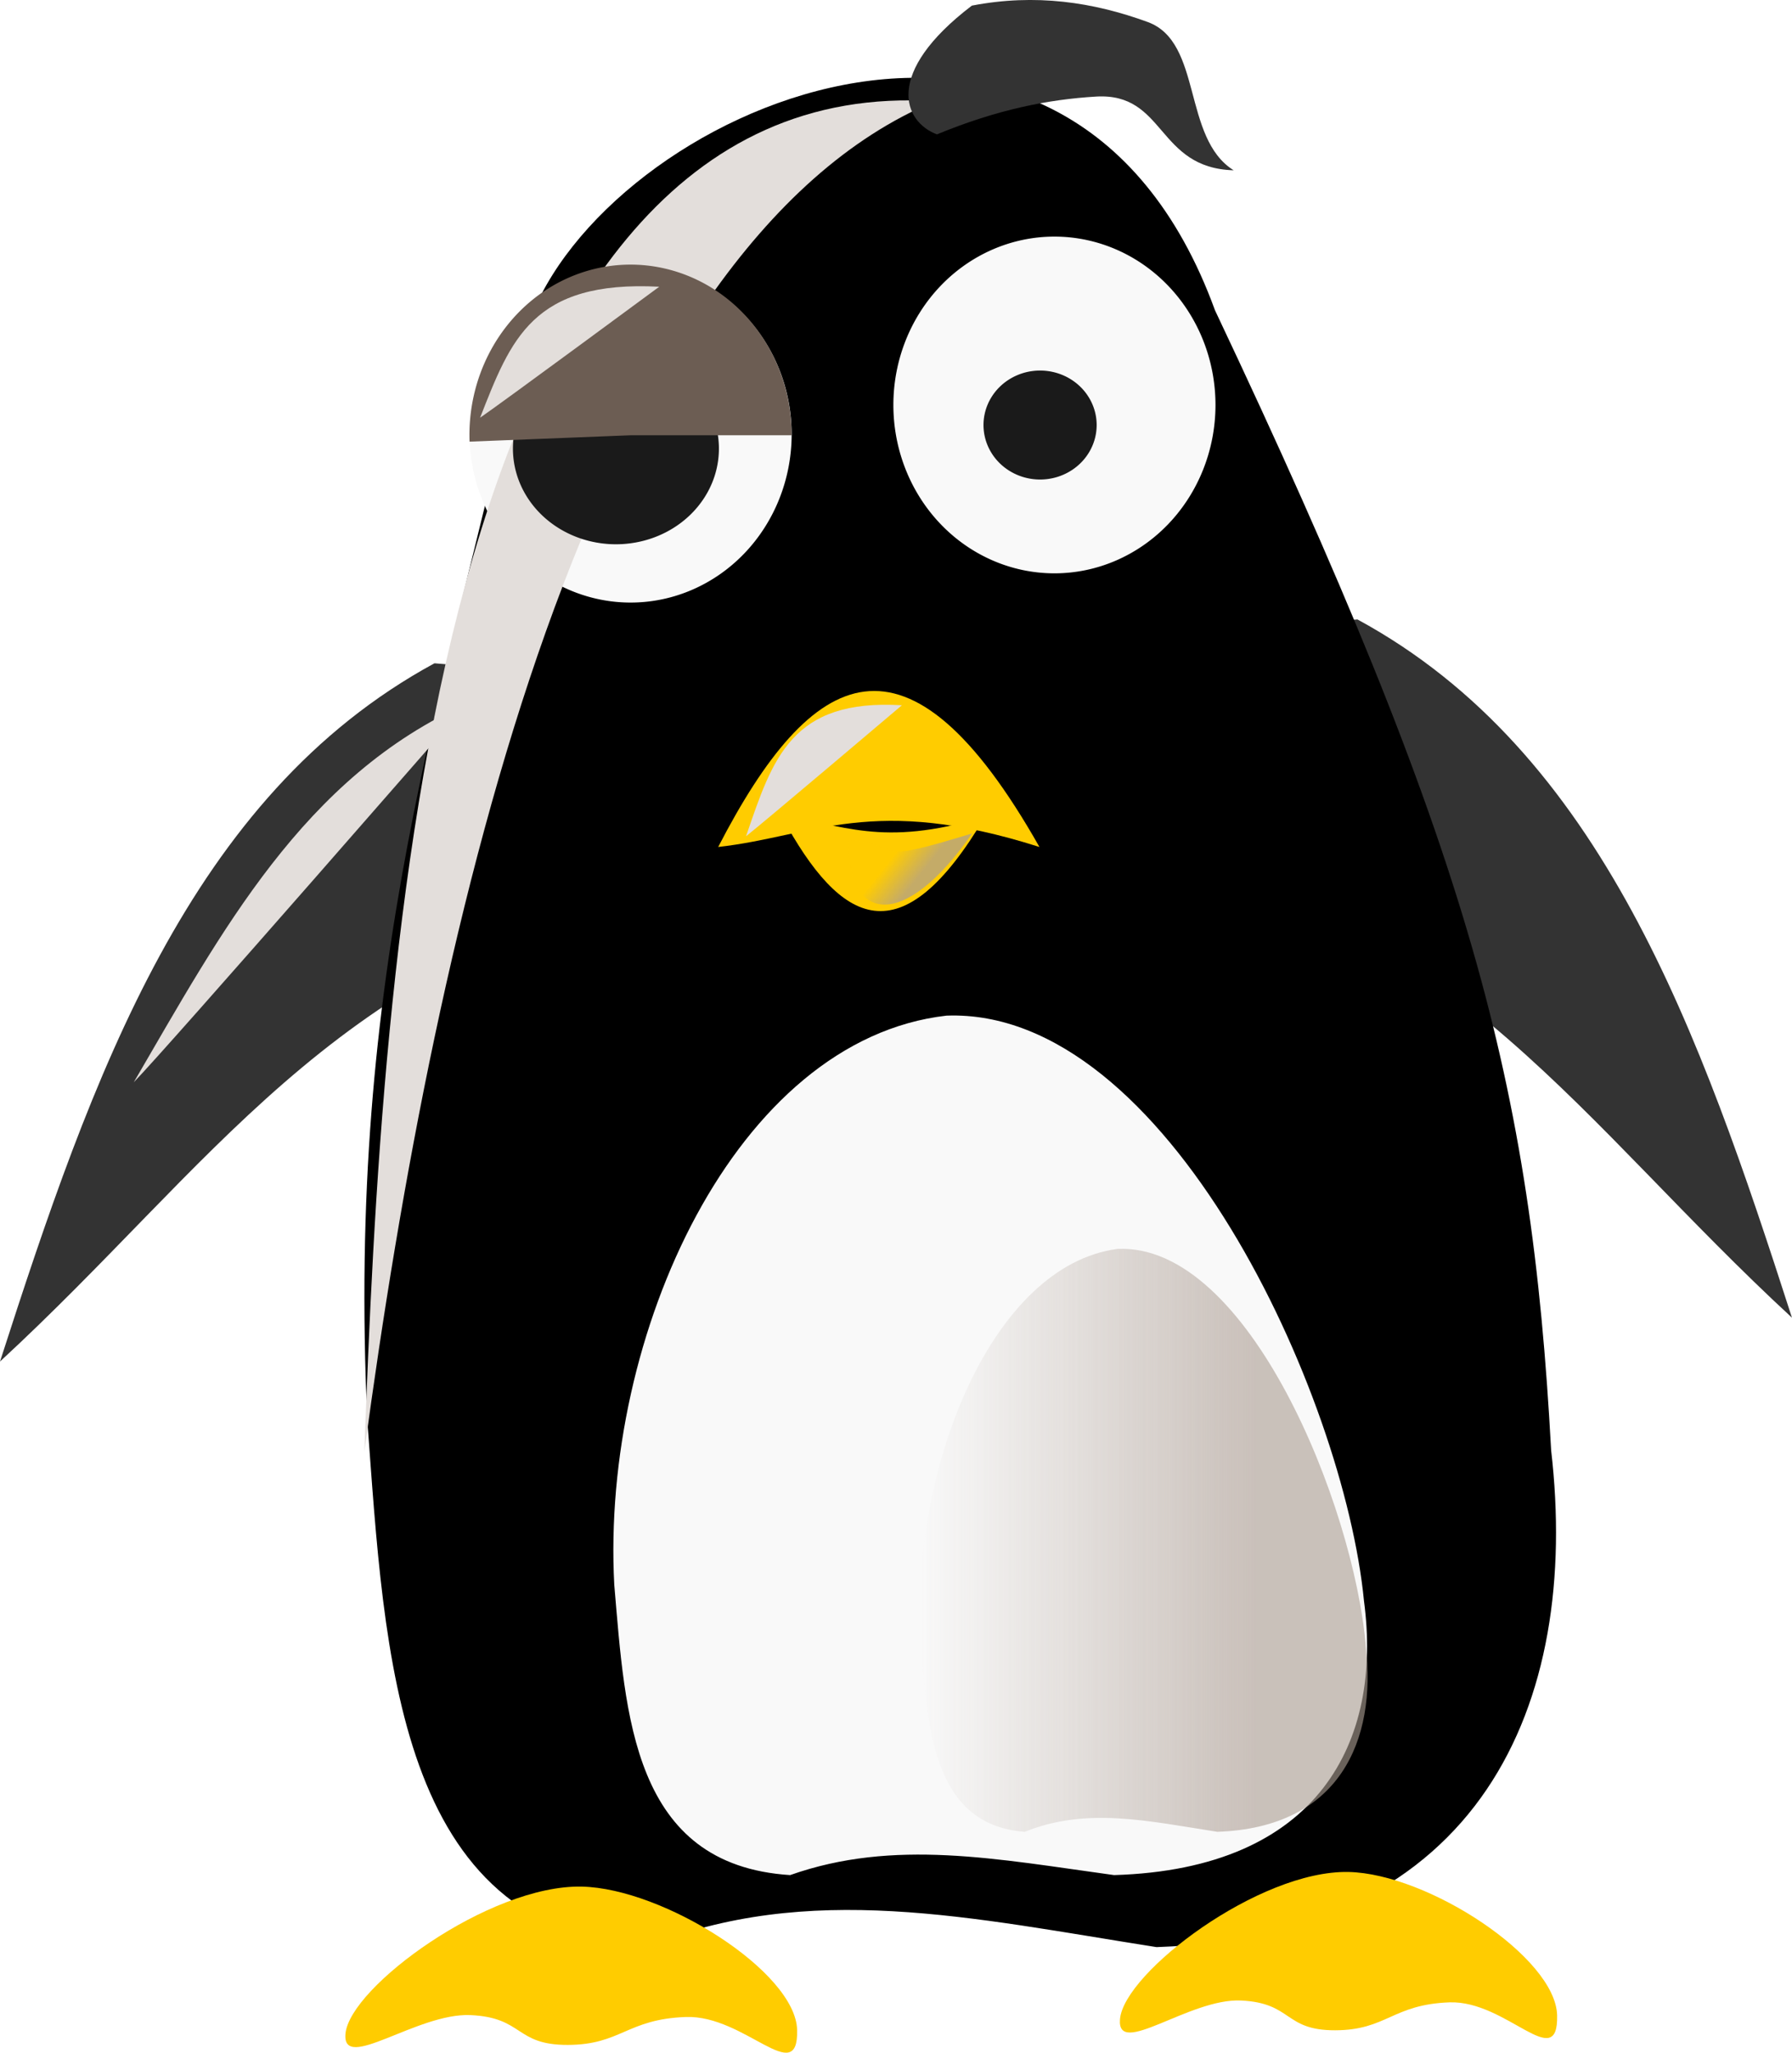 <?xml version="1.0" encoding="UTF-8"?>
<svg version="1.0" viewBox="0 0 350.34 401.29" xmlns="http://www.w3.org/2000/svg">
<defs>
<filter id="f" x="-.177" y="-.136" width="1.354" height="1.272">
<feGaussianBlur stdDeviation="6.455"/>
</filter>
<filter id="a" x="-.137" y="-.121" width="1.274" height="1.241">
<feGaussianBlur stdDeviation="3.722"/>
</filter>
<filter id="e" x="-.194" y="-.066" width="1.388" height="1.131">
<feGaussianBlur stdDeviation="3.302"/>
</filter>
<filter id="d">
<feGaussianBlur stdDeviation="1.063"/>
</filter>
<linearGradient id="b" x1="-625.64" x2="-616.72" y1="560.91" y2="566.99" gradientUnits="userSpaceOnUse">
<stop stop-color="#fc0" offset="0"/>
<stop stop-color="#ac9d93" offset="1"/>
</linearGradient>
<linearGradient id="c" x1="385.13" x2="319.42" y1="521.4" y2="521.4" gradientTransform="translate(11.429)" gradientUnits="userSpaceOnUse">
<stop stop-color="#ac9d93" offset="0"/>
<stop stop-color="#ac9d93" stop-opacity="0" offset="1"/>
</linearGradient>
</defs>
<g transform="translate(-151.04 -220.28)">
<path d="m278.31 394.03c-63.27 16.38-85.75 54.08-127.27 92.42 17.99-55.82 37.1-110.53 84.94-136.5 45.12 3.26 50.22 29.38 42.33 44.08z" fill="#333" fill-rule="evenodd"/>
<path d="m374.1 385.46c63.27 16.37 85.75 54.08 127.27 92.42-17.99-55.82-37.1-110.53-84.94-136.5-45.12 3.26-50.22 29.38-42.33 44.08z" fill="#333" fill-rule="evenodd"/>
<path d="m277.14 600.93c-48.78-3.6-50.85-56.76-54.28-102.85-4.12-88.57 14.54-140 31.43-214.29 14.5-41.83 105.34-82.34 134.28-2.86 50.01 105.68 61.85 151.31 65.72 222.86 5.75 49.56-13.68 94.97-77.15 97.14-36.21-5.69-67.94-13.01-100 0z" fill-rule="evenodd"/>
<path d="m305.51 586.85c-30.89-1.98-32.2-31.33-34.38-56.76-2.61-48.88 23.77-106.55 64.95-111.26 43.14-1.6 77.72 74.2 81.62 114.41 3.65 27.35-8.66 52.41-48.86 53.61-22.93-3.14-43.02-7.18-63.33 0z" fill="#f9f9f9" fill-rule="evenodd"/>
<path transform="matrix(.76 0 0 .72 442.61 61.746)" d="m-180 338.08a41.429 45.714 0 1 1-82.86 0 41.429 45.714 0 1 1 82.86 0z" fill="#f9f9f9"/>
<path transform="matrix(.76 0 0 .72 525.47 56.032)" d="m-180 338.08a41.429 45.714 0 1 1-82.86 0 41.429 45.714 0 1 1 82.86 0z" fill="#f9f9f9"/>
<path transform="matrix(1.791 0 0 2.123 -195.67 -308.23)" d="m233.36 382.61c7.78-48.9 24.3-111.02 62.27-124.34-55.4-3.03-60.34 79.65-62.27 124.34z" fill="#e3dedb" fill-rule="evenodd" filter="url(#e)"/>
<path transform="matrix(.486 0 0 .409 379.07 169.71)" d="m-180 338.08a41.429 45.714 0 1 1-82.86 0 41.429 45.714 0 1 1 82.86 0z" fill="#1a1a1a"/>
<path transform="matrix(.267 0 0 .233 413.5 224.6)" d="m-180 338.08a41.429 45.714 0 1 1-82.86 0 41.429 45.714 0 1 1 82.86 0z" fill="#1a1a1a"/>
<g transform="matrix(.632 0 0 .541 721.01 84.188)" fill-rule="evenodd">
<path d="m-660 546.65c18.35 39.7 37.04 50.98 62.86 0-32.56 11.6-44.24 2.33-62.86 0z" fill="#fc0"/>
<path d="m-679.69 557.62c29-65.57 58.57-84.2 99.38 0-51.47-19.16-69.95-3.86-99.38 0z" fill="#fc0"/>
<path d="m-639.22 555.06c-0.84 29.89 17.06 33.22 38.08-2.34-32.55 11.6-19.46 4.67-38.08 2.34z" fill="url(#b)" filter="url(#d)" opacity=".84"/>
</g>
<path d="m218.58 617.87c-0.69 7.7 14.01-4.12 24.45-3.65 10.44 0.48 8.63 5.86 19.02 5.83 10.4-0.03 11.56-5.06 23.1-5.46 11.53-0.4 22 14 21.73 2.55-0.26-11.35-26.1-27.7-42.11-28.04-18.12-0.38-45.38 19.67-46.19 28.77z" fill="#fc0" fill-rule="evenodd"/>
<path d="m370 615.01c-0.66 7.71 13.57-4.12 23.67-3.64s8.35 5.85 18.4 5.82c10.06-0.02 11.19-5.06 22.35-5.46 11.17-0.4 21.29 14 21.04 2.55-0.25-11.34-25.27-27.7-40.76-28.04-17.53-0.38-43.91 19.67-44.7 28.77z" fill="#fc0" fill-rule="evenodd"/>
<path transform="matrix(.668 0 0 -.804 427.95 536.99)" d="m-182.86 288.08a47.143 41.429 0 1 1-94.25-1.55l47.11 1.55z" fill="#6c5d53"/>
<path d="m351.38 578.39c-18.36-1.35-19.14-21.25-20.43-38.5-1.55-33.15 14.13-72.27 38.6-75.46 25.64-1.09 46.19 50.32 48.5 77.6 2.17 18.55-5.14 35.54-29.03 36.36-13.63-2.13-25.57-4.87-37.64 0z" fill="url(#c)" fill-rule="evenodd" filter="url(#f)" opacity=".787"/>
<path d="m177.19 431.86c6.88-7.07 65.32-74.12 65.32-74.12-32.23 14.39-48.2 44.82-65.32 74.12z" fill="#e3dedb" fill-rule="evenodd" filter="url(#a)"/>
<path transform="matrix(.482 0 0 .366 162.22 231.15)" d="m279.4 416.98c6.88-7.07 63.23-69.98 63.23-69.98-44.8-3.54-52.39 28.27-63.23 69.98z" fill="#e3dedb" fill-rule="evenodd" filter="url(#a)"/>
<path transform="matrix(.554 0 0 .366 90.108 149.33)" d="m279.4 416.98c6.88-7.07 63.23-69.98 63.23-69.98-44.8-3.54-52.39 28.27-63.23 69.98z" fill="#e3dedb" fill-rule="evenodd" filter="url(#a)"/>
<path d="m334.21 246.55c11.84-4.88 21.78-6.83 31.12-7.39 13.63-0.8 11.8 13.98 26.89 14.41-10.08-6.31-6.03-25.06-16.81-28.99-10.63-3.88-21.9-5.6-34.37-3.2-17.32 13.21-13.36 22.72-6.83 25.17z" fill="#333" fill-rule="evenodd"/>
</g>
</svg>
